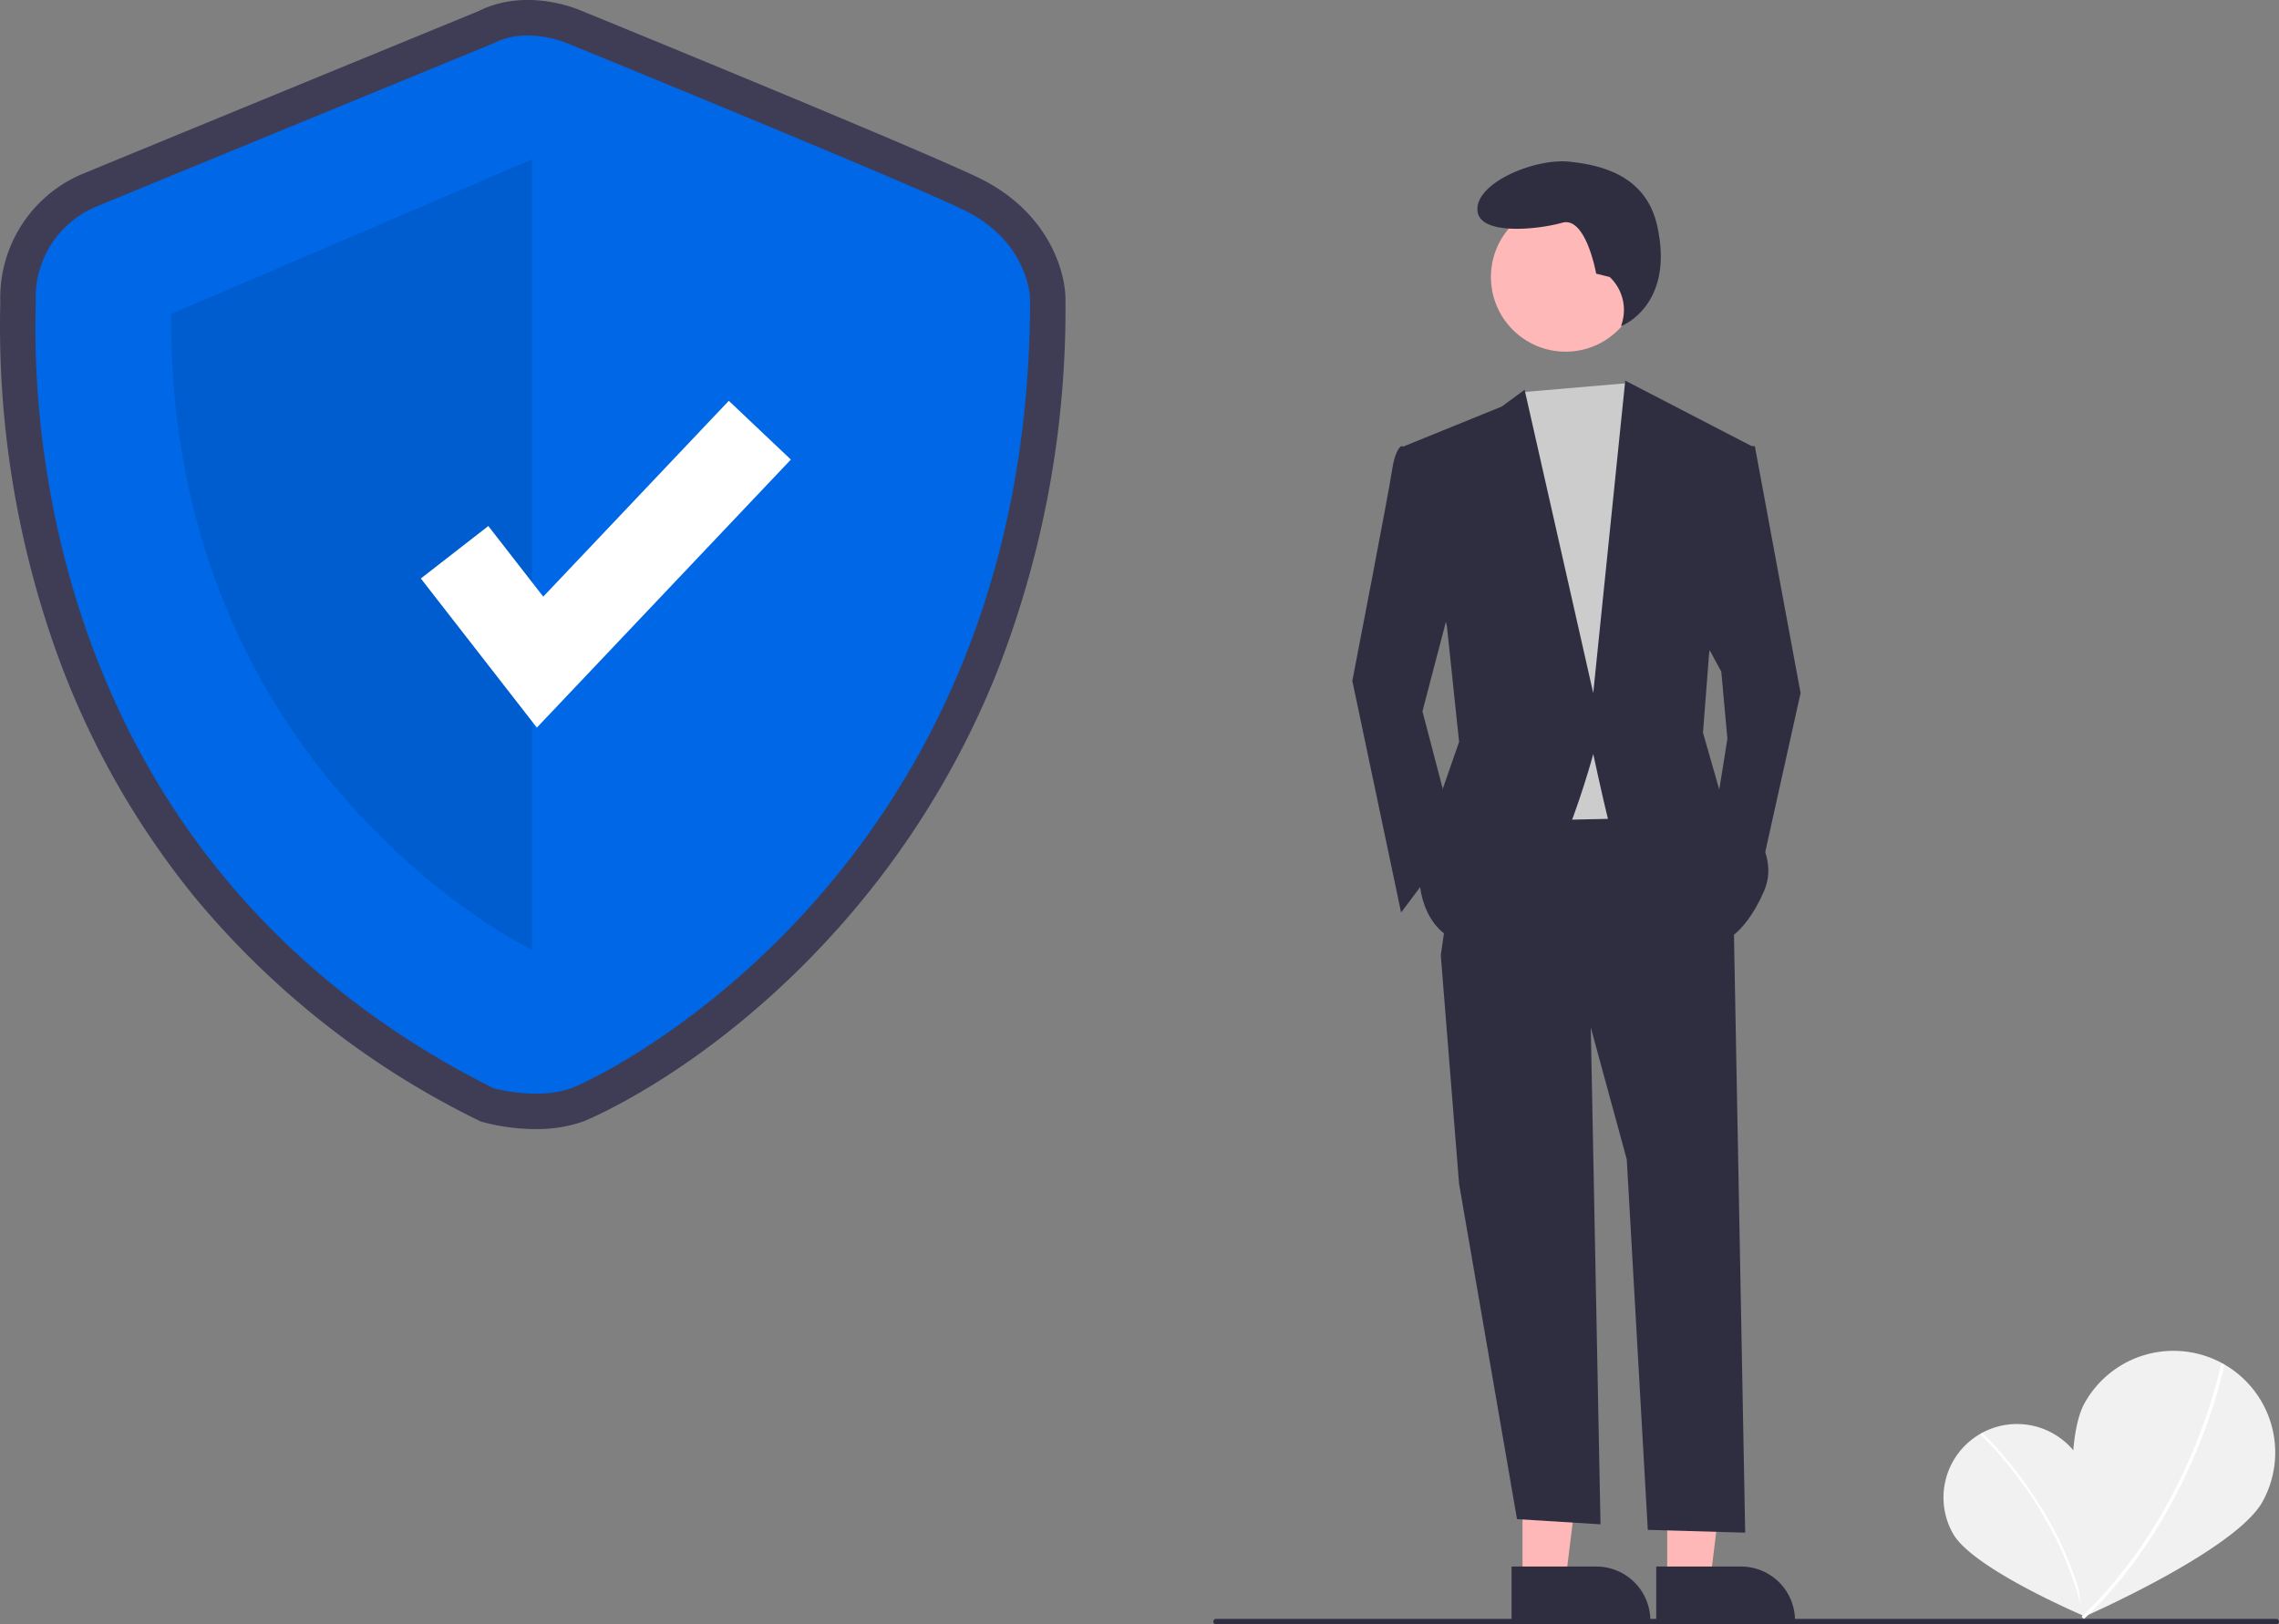 <svg xmlns="http://www.w3.org/2000/svg" width="231.033" height="164.726" viewBox="0 0 231.033 164.726">
  <rect x="0" y="0" width="231.033" height="164.726" fill="#808080" stroke="none"/>
  <g id="undraw_security-on_btwg" transform="translate(0.005 0)">
    <path id="Path_6292" data-name="Path 6292" d="M902.894,673.728c2.026,3.582.308,15.679.308,15.679s-11.252-4.763-13.278-8.343a7.45,7.45,0,0,1,12.97-7.336Z" transform="translate(-691.942 -525.544)" fill="#f1f1f1"/>
    <path id="Path_6293" data-name="Path 6293" d="M912.9,691.651l-.239.05c-2.3-10.938-10.342-18.355-10.423-18.429l.164-.181C902.483,673.166,910.58,680.634,912.9,691.651Z" transform="translate(-701.476 -527.803)" fill="#fff"/>
    <path id="Path_6294" data-name="Path 6294" d="M954.433,658.9c-2.75,4.988-18.251,11.745-18.251,11.745s-2.556-16.716.192-21.7a10.311,10.311,0,1,1,18.059,9.958Z" transform="translate(-725.07 -506.633)" fill="#f1f1f1"/>
    <path id="Path_6295" data-name="Path 6295" d="M938.823,674.161l-.233-.245c11.217-10.653,14.121-25.511,14.149-25.66l.332.063C953.044,648.469,950.122,663.431,938.823,674.161Z" transform="translate(-727.575 -509.973)" fill="#fff"/>
    <path id="Path_6296" data-name="Path 6296" d="M244.777,272.495a21.208,21.208,0,0,1-5.258-.68l-.338-.094-.314-.157A87.1,87.1,0,0,1,210.4,249.221,84.581,84.581,0,0,1,196.034,223.7a98.218,98.218,0,0,1-5.554-34.6c0-.247.009-.438.009-.569a13.624,13.624,0,0,1,8.093-12.793c3.763-1.568,37.925-15.6,40.393-16.613,4.649-2.329,9.608-.385,10.4-.045,1.78.728,33.361,13.645,40.186,16.895,7.033,3.349,8.91,9.366,8.91,12.393a100.926,100.926,0,0,1-7.055,38.069,88.15,88.15,0,0,1-15.841,25.53c-12.932,14.553-25.867,19.712-25.992,19.757a14.134,14.134,0,0,1-4.807.768Zm-3.042-7.535a11.253,11.253,0,0,0,5.386.015c2.138-.78,12.964-6.394,23.081-17.779,13.978-15.73,21.071-35.5,21.081-58.774-.025-.471-.36-3.834-4.812-5.954-6.692-3.187-39.518-16.609-39.849-16.744l-.091-.038c-.688-.288-2.877-.9-4.386-.1l-.3.141c-.366.15-36.63,15.045-40.5,16.656a6.453,6.453,0,0,0-3.669,6.158c0,.164,0,.4-.01.709-.309,15.922,3.375,55.1,44.069,75.717Z" transform="translate(-190.465 -158)" fill="#3f3d56"/>
    <path id="Path_6297" data-name="Path 6297" d="M249.614,171.553s-36.594,15.029-40.514,16.663a9.987,9.987,0,0,0-5.881,9.475c0,3.921-2.94,55.081,46.4,79.817,0,0,4.478,1.239,7.875,0s46.525-22.149,46.525-79.98c0,0,0-5.881-6.861-9.148s-40.034-16.826-40.034-16.826S253.045,169.756,249.614,171.553Z" transform="translate(-199.601 -167.157)" fill="#0067e6"/>
    <path id="Path_6298" data-name="Path 6298" d="M288.542,215.286v80.177s-36.92-17.772-36.594-64.494Z" transform="translate(-234.608 -199.128)" opacity="0.1"/>
    <path id="Path_6299" data-name="Path 6299" d="M163,177.229l-11.761-15.122,6.839-5.319,5.569,7.16,18.812-19.859,6.291,5.96Z" transform="translate(-108.581 -103.446)" fill="#fff"/>
    <path id="Path_6300" data-name="Path 6300" d="M734.288,740.564H626.822a.282.282,0,0,1,0-.564H734.288a.282.282,0,1,1,0,.564Z" transform="translate(-503.543 -575.839)" fill="#2f2e41"/>
    <path id="Path_6301" data-name="Path 6301" d="M547.2,525.409h4.362l2.075-16.826H547.2Z" transform="translate(-392.861 -365.131)" fill="#ffb8b8"/>
    <path id="Path_6302" data-name="Path 6302" d="M733.725,721.187h8.591a5.475,5.475,0,0,1,5.475,5.474v.178H733.725Z" transform="translate(-580.495 -562.333)" fill="#2f2e41"/>
    <path id="Path_6303" data-name="Path 6303" d="M599.2,525.409h4.362l2.075-16.826H599.2Z" transform="translate(-430.193 -365.131)" fill="#ffb8b8"/>
    <path id="Path_6304" data-name="Path 6304" d="M785.725,721.187h8.591a5.475,5.475,0,0,1,5.475,5.474v.178H785.725Z" transform="translate(-617.828 -562.333)" fill="#2f2e41"/>
    <path id="Path_6305" data-name="Path 6305" d="M532.963,347.735l1.046,53.381-8.465-.525-5.873-34-1.855-23.183Z" transform="translate(-371.763 -246.545)" fill="#2f2e41"/>
    <path id="Path_6306" data-name="Path 6306" d="M737.956,452.715l1.186,63.19-9.872-.282-2.132-37.562-3.709-13.6-15.146-7.109,2.473-17,22.255-.309Z" transform="translate(-562.229 -360.488)" fill="#2f2e41"/>
    <circle id="Ellipse_932" data-name="Ellipse 932" cx="7.57" cy="7.57" r="7.57" transform="translate(151.137 20.521)" fill="#ffb8b8"/>
    <path id="Path_6307" data-name="Path 6307" d="M547.764,137.738l1.16,1.757,3.091,8.655-2.473,33.691-14.528.309-1.854-38.637,3.885-4.856Z" transform="translate(-382.779 -98.887)" fill="#ccc"/>
    <path id="Path_6308" data-name="Path 6308" d="M683.921,318.712l-2.473-.309s-.618.309-.927,2.473S676.5,342.2,676.5,342.2l4.945,23.491,5.564-7.418-3.4-12.982,3.4-12.982Z" transform="translate(-539.413 -273.16)" fill="#2f2e41"/>
    <path id="Path_6309" data-name="Path 6309" d="M614.673,160.4h1.855l4.637,25.037-4.327,19.473-4.327-7.109,1.236-7.727-.618-6.8-2.164-4.019Z" transform="translate(-438.637 -115.16)" fill="#2f2e41"/>
    <path id="Path_6310" data-name="Path 6310" d="M734.842,227.732l-1.376-.344s-1.032-5.85-3.441-5.161-8.6,1.376-8.6-1.376,5.85-5.161,9.291-4.817,7.836,1.486,8.946,6.538c1.781,8.1-3.674,10.145-3.674,10.145l.091-.295a4.593,4.593,0,0,0-1.234-4.688Z" transform="translate(-571.662 -199.641)" fill="#2f2e41"/>
    <path id="Path_6311" data-name="Path 6311" d="M695.132,301.488l9.891-4.018,2.318-1.7,6.955,30.755,3.245-31.683,12.828,6.646-4.327,21.019-.618,8.037,1.855,6.491s6.491,4.636,4.327,9.582-4.636,5.255-4.636,5.255-10.509-9.891-11.127-12.364-1.545-6.8-1.545-6.8-5.255,19.782-11.437,19.473-6.182-6.8-6.182-6.8l1.545-6.8,2.473-7.109-1.236-11.746Z" transform="translate(-552.788 -256.244)" fill="#2f2e41"/>
  </g>
</svg>
